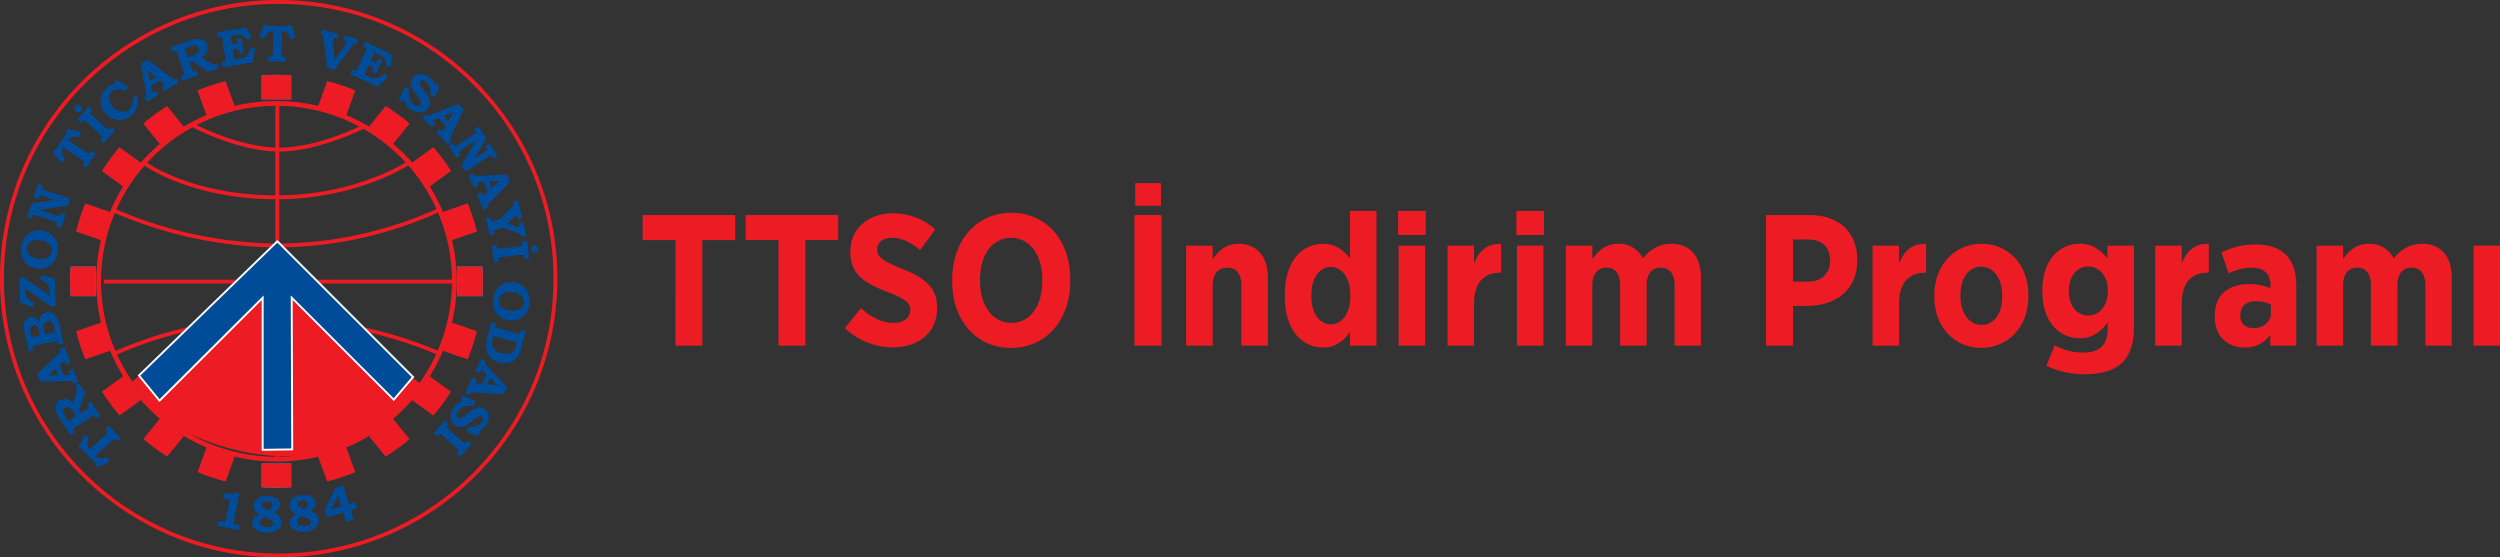 <svg id="Layer_1" data-name="Layer 1" xmlns="http://www.w3.org/2000/svg" viewBox="0 0 737.612 164.447"><rect x="0" y="0" width="737.612" height="164.447" fill="#333333" stroke="none"/><defs><style>.cls-1,.cls-2,.cls-3{fill:none;stroke:#ed1c24;}.cls-1,.cls-2,.cls-3,.cls-6{stroke-miterlimit:22.926;}.cls-1,.cls-3{stroke-width:1.134px;}.cls-2{stroke-width:1.417px;}.cls-3,.cls-4,.cls-5,.cls-6,.cls-7{fill-rule:evenodd;}.cls-4{fill:#00aeef;}.cls-5,.cls-8{fill:#ed1c24;}.cls-6,.cls-7{fill:#004c98;}.cls-6{stroke:#fff;stroke-width:0.567px;}</style></defs><title>ttsoprogram</title><circle class="cls-1" cx="82.224" cy="82.224" r="81.657"/><circle class="cls-2" cx="127.74" cy="328.61" r="52.488" transform="translate(-252.649 195.213) rotate(-87.317)"/><path class="cls-3" d="M176.086,350.02a126.567,126.567,0,0,0-48.497-10.24,118.289,118.289,0,0,0-47.861,10.24" transform="translate(-46.16 -245.618)"/><path class="cls-4" d="M132.078,267.851V274.918l-8.734-0v-7.063c1.452-.103,2.918-.159,4.396-.159C129.199,267.695,130.645,267.75,132.078,267.851Z" transform="translate(-46.16 -245.618)"/><path class="cls-4" d="M66.979,324.271l7.425-0v8.734l-7.421 0q-.155-2.177-.158-4.395C66.825,327.151,66.879,325.705,66.979,324.271Z" transform="translate(-46.16 -245.618)"/><path class="cls-5" d="M71.307,305.644l7.821,2.693-2.843,8.257-7.681-2.644A60.634,60.634,0,0,1,71.307,305.644Z" transform="translate(-46.16 -245.618)"/><path class="cls-5" d="M81.414,289.058l6.632,4.817-5.133,7.065-6.684-4.855A61.135,61.135,0,0,1,81.414,289.058Z" transform="translate(-46.16 -245.618)"/><path class="cls-5" d="M95.485,276.931l4.872,6.014-6.786,5.495-5.147-6.354A61.12,61.12,0,0,1,95.485,276.931Z" transform="translate(-46.16 -245.618)"/><path class="cls-5" d="M112.719,269.563l2.728,7.492-8.206,2.987-2.812-7.723A60.421,60.421,0,0,1,112.719,269.563Z" transform="translate(-46.16 -245.618)"/><path class="cls-5" d="M123.347,267.854V274.918l8.734-0.0 0-7.067c-1.434-.101-2.881-.156-4.341-.156C126.263,267.695,124.798,267.751,123.347,267.854Z" transform="translate(-46.16 -245.618)"/><path class="cls-4" d="M188.5,324.271l-7.48-0v8.734l7.476 0c.103-1.452.16-2.917.16-4.395C188.656,327.151,188.601,325.705,188.5,324.271Z" transform="translate(-46.16 -245.618)"/><path class="cls-5" d="M184.166,305.627l-7.869,2.709,2.843,8.257,7.731-2.661A60.6,60.6,0,0,0,184.166,305.627Z" transform="translate(-46.16 -245.618)"/><path class="cls-5" d="M174.044,289.033l-6.665,4.841,5.133,7.065,6.722-4.882A61.163,61.163,0,0,0,174.044,289.033Z" transform="translate(-46.16 -245.618)"/><path class="cls-5" d="M159.958,276.909l-4.89,6.036,6.786,5.495,5.17-6.381A61.043,61.043,0,0,0,159.958,276.909Z" transform="translate(-46.16 -245.618)"/><path class="cls-5" d="M142.711,269.551l-2.733,7.504,8.206,2.987,2.82-7.742A60.374,60.374,0,0,0,142.711,269.551Z" transform="translate(-46.16 -245.618)"/><path class="cls-4" d="M123.346,389.367v-7.009h8.734l0,7.012q-2.151.151-4.34.155Q125.524,389.526,123.346,389.367Z" transform="translate(-46.16 -245.618)"/><path class="cls-5" d="M188.497,333.005h-7.477l0-8.734h7.48c.1,1.434.156,2.88.156,4.339C188.656,330.088,188.6,331.554,188.497,333.005Z" transform="translate(-46.16 -245.618)"/><path class="cls-5" d="M184.147,351.642l-7.849-2.702,2.843-8.257,7.719,2.657A60.672,60.672,0,0,1,184.147,351.642Z" transform="translate(-46.16 -245.618)"/><path class="cls-5" d="M174.016,368.223l-6.637-4.821,5.133-7.065,6.698,4.866A61.169,61.169,0,0,1,174.016,368.223Z" transform="translate(-46.16 -245.618)"/><path class="cls-5" d="M159.929,380.332l-4.861-6.001,6.787-5.495,5.143,6.349A61.186,61.186,0,0,1,159.929,380.332Z" transform="translate(-46.16 -245.618)"/><path class="cls-5" d="M142.692,387.675l-2.715-7.454,8.206-2.987,2.802,7.695A60.439,60.439,0,0,1,142.692,387.675Z" transform="translate(-46.16 -245.618)"/><path class="cls-5" d="M132.078,389.371v-7.013h-8.734l-0,7.009q2.178.156,4.397.159Q129.929,389.526,132.078,389.371Z" transform="translate(-46.16 -245.618)"/><path class="cls-5" d="M66.983,333.005h7.421l-0-8.734H66.98c-.101,1.434-.155,2.88-.155,4.339Q66.825,330.827,66.983,333.005Z" transform="translate(-46.16 -245.618)"/><path class="cls-5" d="M71.326,351.625l7.801-2.685-2.842-8.257-7.669,2.64A60.526,60.526,0,0,0,71.326,351.625Z" transform="translate(-46.16 -245.618)"/><path class="cls-5" d="M81.443,368.198l6.603-4.796-5.133-7.065-6.661,4.838A61.118,61.118,0,0,0,81.443,368.198Z" transform="translate(-46.16 -245.618)"/><path class="cls-5" d="M95.514,380.309l4.843-5.978-6.786-5.495-5.121,6.322A61.111,61.111,0,0,0,95.514,380.309Z" transform="translate(-46.16 -245.618)"/><path class="cls-5" d="M112.737,387.663l2.71-7.442-8.206-2.987L104.446,384.91A60.389,60.389,0,0,0,112.737,387.663Z" transform="translate(-46.16 -245.618)"/><path class="cls-5" d="M85.221,358.125l41.135-33.409L170.314,358.907s-11.538,17.847-30.933,20.714-35.159-4.904-40.828-7.707C92.883,369.111,85.221,358.125,85.221,358.125Z" transform="translate(-46.16 -245.618)"/><line class="cls-1" x1="81.828" y1="30.255" x2="81.828" y2="135.392"/><line class="cls-1" x1="30.651" y1="83.083" x2="134.258" y2="83.083"/><path class="cls-3" d="M79.151,307.46A124.154,124.154,0,0,0,127.866,318.049a116.063,116.063,0,0,0,48.076-10.589" transform="translate(-46.16 -245.618)"/><path class="cls-3" d="M88.514,293.607s13.417,10.229,39.336,10.229c23.688,0,39.018-10.229,39.018-10.229" transform="translate(-46.16 -245.618)"/><path class="cls-3" d="M102.773,282.437s13.542,7.318,25.672,7.318c11.794,0,24.884-6.74,24.884-6.74" transform="translate(-46.16 -245.618)"/><polygon class="cls-6" points="41.01 110.786 81.828 71.194 121.868 111.234 116.173 117.926 86.065 87.838 86.222 132.594 77.502 132.71 77.502 87.844 47.067 118.21 41.01 110.786"/><path class="cls-7" d="M74.888,383.44l-.675-.724.187-.319-4.044-4.336-.347.148-.676-.725,1.818-3.457,1.304.679a10.647,10.647,0,0,0-.416,1.304,3.193,3.193,0,0,0-.005,1.261,1.48,1.48,0,0,0,.354.731.302.302,0,0,0,.233.123.735.735,0,0,0,.335-.219l4.405-4.108a3.415,3.415,0,0,0,.463-.484.425.425,0,0,0,.069-.24.494.494,0,0,0-.093-.255,7.627,7.627,0,0,0-.559-.637l1.059-.988,3.488,3.74-1.059.988-.212-.227a2.041,2.041,0,0,0-.495-.438.438.438,0,0,0-.314-.007,1.889,1.889,0,0,0-.543.403l-4.504,4.2q-.192.179-.2.27a.351.351,0,0,0,.125.234,1.73,1.73,0,0,0,.812.441,2.915,2.915,0,0,0,1.191.066,12.714,12.714,0,0,0,1.3-.335l.578,1.338Z" transform="translate(-46.16 -245.618)"/><path class="cls-7" d="M66.971,374.066l-3.517-5.416a9.085,9.085,0,0,1-.648-1.204,3.389,3.389,0,0,1-.311-1.391,2.747,2.747,0,0,1,.309-1.307,2.652,2.652,0,0,1,.931-.999,2.445,2.445,0,0,1,2.09-.34,4.252,4.252,0,0,1,1.911,1.166l.932-3.175.045-.137a2.128,2.128,0,0,0,.11-.528,1.197,1.197,0,0,0-.04-.386,1.714,1.714,0,0,0-.218-.432l-.245-.377,1.215-.789,1.829,2.817-1.953,5.28.475.731,1.752-1.138a2.368,2.368,0,0,0,.544-.425.42.42,0,0,0,.078-.28,1.284,1.284,0,0,0-.229-.483l-.262-.404,1.214-.789,2.786,4.29-1.215.789L74.3,368.747a1.246,1.246,0,0,0-.352-.398.505.505,0,0,0-.324-.065,2.266,2.266,0,0,0-.494.276L68.174,371.778a1.505,1.505,0,0,0-.383.316.305.305,0,0,0-.06.26.991.991,0,0,0,.157.394l.121.174.214.33-1.253.814Zm-.651-4.17,2.274-1.477-.846-1.303a4.172,4.172,0,0,0-.888-1.057,1.431,1.431,0,0,0-.778-.309,1.269,1.269,0,0,0-.767.225,1.182,1.182,0,0,0-.479.566,1.248,1.248,0,0,0-.037.749,4.131,4.131,0,0,0,.581,1.157Z" transform="translate(-46.16 -245.618)"/><path class="cls-7" d="M57.969,358.184l-.888-2.198,6.333-5.957a2.012,2.012,0,0,0,.562-.719,1.286,1.286,0,0,0-.135-.733l1.343-.542,1.858,4.6-1.343.542-.119-.275a1.107,1.107,0,0,0-.318-.495.318.318,0,0,0-.31-.053,2.309,2.309,0,0,0-.464.342l-.763.655,1.191,2.949,1.13-.034a1.784,1.784,0,0,0,.456-.055.32.32,0,0,0,.17-.162.526.526,0,0,0,.026-.316,4.632,4.632,0,0,0-.239-.671l1.343-.542,1.524,3.771-1.343.542a1.754,1.754,0,0,0-.277-.504.716.716,0,0,0-.299-.199,1.858,1.858,0,0,0-.564-.052l-8.876.107Zm5.355-1.838-.779-1.929-2.28,2.019Z" transform="translate(-46.16 -245.618)"/><path class="cls-7" d="M56.051,348.925l-1.416.301-1.24-5.832a5.845,5.845,0,0,1-.134-2.17,2.651,2.651,0,0,1,.648-1.367,2.228,2.228,0,0,1,1.196-.685,2.258,2.258,0,0,1,1.01.013,2.487,2.487,0,0,1,.939.457,3.346,3.346,0,0,1,.808.96,4.63,4.63,0,0,1,.17-1.191,2.346,2.346,0,0,1,.678-1.06,2.469,2.469,0,0,1,1.171-.588,2.584,2.584,0,0,1,1.609.173,3.126,3.126,0,0,1,1.344,1.17,7.582,7.582,0,0,1,.921,2.559l1.144,5.38-1.416.301-.087-.407a1.482,1.482,0,0,0-.187-.536.419.419,0,0,0-.242-.161,1.752,1.752,0,0,0-.591.064l-5.728,1.218a1.758,1.758,0,0,0-.569.183.442.442,0,0,0-.156.246,1.408,1.408,0,0,0,.043.567l.087.407Zm1.945-4.335-.239-1.127a4.342,4.342,0,0,0-.426-1.276,1.291,1.291,0,0,0-.583-.542,1.189,1.189,0,0,0-.737-.067,1.212,1.212,0,0,0-.653.351,1.123,1.123,0,0,0-.286.673,5.306,5.306,0,0,0,.169,1.396l.24,1.127,2.517-.535,1.492-.317,2.23-.474a2.923,2.923,0,0,0,.546-.154.246.246,0,0,0,.118-.152,1.509,1.509,0,0,0-.057-.468l-.159-.749a4.127,4.127,0,0,0-.352-1.057,1.435,1.435,0,0,0-.661-.623,1.48,1.48,0,0,0-.987-.105,1.389,1.389,0,0,0-.73.378,1.323,1.323,0,0,0-.344.741,3.968,3.968,0,0,0,.114,1.335l.282,1.329Z" transform="translate(-46.16 -245.618)"/><path class="cls-7" d="M51.831,327.58l1.432-.05,7.616,5.294-.023-.655a6.112,6.112,0,0,0-.323-2.018,3.157,3.157,0,0,0-.937-1.208,4.526,4.526,0,0,0-1.606-.83l.419-1.395,3.934,1.242.28,8.015-1.452.05-7.595-5.299.03.871a3.983,3.983,0,0,0,.261,1.418,2.591,2.591,0,0,0,.658.916,9.741,9.741,0,0,0,1.781,1.08l-.538,1.341-3.681-1.468Z" transform="translate(-46.16 -245.618)"/><path class="cls-7" d="M52.415,318.448a5.527,5.527,0,0,1,2.064-3.793,5.22,5.22,0,0,1,4.073-.989,5.62,5.62,0,0,1,2.711,1.095,4.871,4.871,0,0,1,1.62,2.199,6.252,6.252,0,0,1,.247,3.07,5.629,5.629,0,0,1-1.793,3.592,5.15,5.15,0,0,1-4.322,1.201,5.225,5.225,0,0,1-3.662-2.099,5.639,5.639,0,0,1-.937-4.276Zm1.652.201a2.301,2.301,0,0,0,.62,2.01,4.556,4.556,0,0,0,2.755,1.283,4.393,4.393,0,0,0,2.904-.427,2.455,2.455,0,0,0,.525-3.739,4.444,4.444,0,0,0-2.688-1.221,5.414,5.414,0,0,0-2.125.062,2.816,2.816,0,0,0-1.391.781A2.284,2.284,0,0,0,54.066,318.65Z" transform="translate(-46.16 -245.618)"/><path class="cls-7" d="M54.187,309.646l1.311-4.035,6.773-1.033-3.565-1.158a1.99,1.99,0,0,0-.589-.136.487.487,0,0,0-.303.115,1.149,1.149,0,0,0-.222.45l-.158.486-1.377-.447,1.338-4.117,1.377.448-.148.455a1.147,1.147,0,0,0-.08.512.453.453,0,0,0,.149.272,1.956,1.956,0,0,0,.568.248l7.721,2.509-.67,2.063-8.556,1.305,5.147,1.673a1.89,1.89,0,0,0,.583.13.419.419,0,0,0,.256-.129,1.21,1.21,0,0,0,.227-.456l.155-.477,1.377.447-1.338,4.117-1.377-.447.139-.426a1.378,1.378,0,0,0,.097-.507.476.476,0,0,0-.143-.278,1.063,1.063,0,0,0-.426-.225l-5.727-1.861a1.297,1.297,0,0,0-.506-.086.492.492,0,0,0-.284.12.916.916,0,0,0-.199.383l-.174.533Z" transform="translate(-46.16 -245.618)"/><path class="cls-7" d="M61.745,290.48l.539-.83.354.104,3.229-4.972-.227-.3.54-.831,3.795.928-.344,1.429a10.751,10.751,0,0,0-1.366-.088,3.183,3.183,0,0,0-1.225.3,1.475,1.475,0,0,0-.624.52.3.3,0,0,0-.063.256c.024.069.122.16.294.271l5.052,3.281a3.404,3.404,0,0,0,.581.332.428.428,0,0,0,.25.009.498.498,0,0,0,.224-.152,7.542,7.542,0,0,0,.483-.696l1.214.789-2.786,4.29-1.215-.789.169-.26a2.062,2.062,0,0,0,.305-.587.437.437,0,0,0-.07-.307,1.908,1.908,0,0,0-.523-.43l-5.165-3.354a.567.567,0,0,0-.31-.13c-.06.009-.125.069-.197.178a1.73,1.73,0,0,0-.231.894,2.924,2.924,0,0,0,.224,1.172,12.863,12.863,0,0,0,.64,1.18l-1.158.884Z" transform="translate(-46.16 -245.618)"/><path class="cls-7" d="M68.929,280.874l3.422-3.801,1.076.969-.312.346a1.312,1.312,0,0,0-.307.447.438.438,0,0,0,.037.296,1.793,1.793,0,0,0,.396.443l4.319,3.889a2.147,2.147,0,0,0,.488.369.346.346,0,0,0,.266-.003.978.978,0,0,0,.384-.292l.372-.414,1.076.969-3.422,3.801-1.076-.969.278-.309a1.651,1.651,0,0,0,.342-.475.407.407,0,0,0-.017-.285,1.536,1.536,0,0,0-.368-.418l-4.336-3.904a2.031,2.031,0,0,0-.521-.383.471.471,0,0,0-.32.002,1.316,1.316,0,0,0-.389.342l-.313.348-1.076-.969Zm-.47-3.922a1.012,1.012,0,0,0-.274.754,1.094,1.094,0,0,0,1.147,1.007,1.047,1.047,0,0,0,.745-.356,1.024,1.024,0,0,0,.271-.762.99.99,0,0,0-.333-.719,1.065,1.065,0,0,0-.794-.275A1.047,1.047,0,0,0,68.459,276.952Z" transform="translate(-46.16 -245.618)"/><path class="cls-7" d="M79.904,269.845l.793-.715,3.285,2.11-.768,1.238a7.037,7.037,0,0,0-2.253-.535,2.728,2.728,0,0,0-1.898.669,2.499,2.499,0,0,0-.744,1.215,2.771,2.771,0,0,0,.049,1.56,4.278,4.278,0,0,0,.958,1.621,4.561,4.561,0,0,0,2.491,1.491,2.651,2.651,0,0,0,2.441-.634,3.171,3.171,0,0,0,.922-1.506,5.912,5.912,0,0,0,.184-2.415l1.445-.138a8.693,8.693,0,0,1-.098,2.992,5.819,5.819,0,0,1-1.774,2.862,5.133,5.133,0,0,1-5.216,1.071,5.607,5.607,0,0,1-2.394-1.591,5.483,5.483,0,0,1-1.314-2.499,5.015,5.015,0,0,1,.119-2.698,5.255,5.255,0,0,1,1.524-2.301,5.345,5.345,0,0,1,2.366-1.293Z" transform="translate(-46.16 -245.618)"/><path class="cls-7" d="M87.752,264.415l2.032-1.221,6.875,5.323a2.014,2.014,0,0,0,.798.443,1.281,1.281,0,0,0,.703-.248l.746,1.241-4.252,2.555-.746-1.241.253-.161a1.103,1.103,0,0,0,.439-.391.316.316,0,0,0,.004-.314,2.267,2.267,0,0,0-.41-.405l-.766-.651-2.726,1.637L90.911,272.094a1.801,1.801,0,0,0,.125.442.321.321,0,0,0,.187.142.527.527,0,0,0,.316-.023,4.639,4.639,0,0,0,.625-.341l.746,1.241-3.486,2.095-.746-1.241a1.768,1.768,0,0,0,.455-.352.715.715,0,0,0,.15-.327,1.842,1.842,0,0,0-.037-.565L87.752,264.415Zm2.654,5.002,1.783-1.072-2.351-1.936Z" transform="translate(-46.16 -245.618)"/><path class="cls-7" d="M96.511,259.538l6.106-2.102a9.094,9.094,0,0,1,1.325-.337,3.379,3.379,0,0,1,1.426.035,2.743,2.743,0,0,1,1.193.616,2.654,2.654,0,0,1,.743,1.145,2.446,2.446,0,0,1-.176,2.11,4.249,4.249,0,0,1-1.594,1.572l2.855,1.672.122.077a2.135,2.135,0,0,0,.486.234,1.189,1.189,0,0,0,.384.054,1.729,1.729,0,0,0,.471-.106l.426-.147.471,1.369-3.175,1.093-4.651-3.173-.825.284.68,1.975a2.356,2.356,0,0,0,.281.631.42.42,0,0,0,.252.144,1.285,1.285,0,0,0,.524-.105l.455-.157.471,1.369-4.836,1.665-.471-1.369.443-.153a1.256,1.256,0,0,0,.472-.246.504.504,0,0,0,.141-.3,2.252,2.252,0,0,0-.148-.546l-1.924-5.587a1.516,1.516,0,0,0-.214-.448.308.308,0,0,0-.238-.121.994.994,0,0,0-.42.057l-.198.076-.372.128-.486-1.413Zm4.204.377.883,2.564,1.469-.506a4.159,4.159,0,0,0,1.241-.606,1.429,1.429,0,0,0,.488-.68,1.27,1.27,0,0,0-.033-.799,1.179,1.179,0,0,0-.433-.601,1.251,1.251,0,0,0-.718-.218,4.126,4.126,0,0,0-1.264.284Z" transform="translate(-46.16 -245.618)"/><path class="cls-7" d="M110.117,255.1l8.649-1.37,1.703,3.104-1.27.698a4.513,4.513,0,0,0-1.005-1.176,2.251,2.251,0,0,0-1.114-.495,4.699,4.699,0,0,0-1.314.044l-1.582.25.412,2.602.514-.082a2.357,2.357,0,0,0,.769-.209.552.552,0,0,0,.247-.314,1.975,1.975,0,0,0-.027-.741l-.062-.395,1.339-.212.694,4.382-1.339.212-.071-.45a1.568,1.568,0,0,0-.212-.65.574.574,0,0,0-.335-.239,2.732,2.732,0,0,0-.827.054l-.463.073.377,2.38a1.602,1.602,0,0,0,.11.456.261.261,0,0,0,.165.103,1.509,1.509,0,0,0,.472-.029l.869-.138a4.305,4.305,0,0,0,1.597-.54,3.172,3.172,0,0,0,1.05-1.092,4.47,4.47,0,0,0,.572-1.609l1.43.254L120.716,264.044l-8.957,1.419-.227-1.43.26-.041a2.157,2.157,0,0,0,.686-.185.459.459,0,0,0,.212-.301,3.008,3.008,0,0,0-.063-.638l-.895-5.651a1.812,1.812,0,0,0-.158-.592.436.436,0,0,0-.23-.181,1.315,1.315,0,0,0-.538.013l-.46.073Z" transform="translate(-46.16 -245.618)"/><path class="cls-7" d="M124.028,252.89l.99.017.099.356,5.928.104.134-.352.991.018,1.225,3.709-1.394.466a10.77,10.77,0,0,0-.65-1.206,3.187,3.187,0,0,0-.904-.879,1.473,1.473,0,0,0-.772-.254.301.301,0,0,0-.25.082.728.728,0,0,0-.074.393l-.105,6.023a3.438,3.438,0,0,0,.026.669.425.425,0,0,0,.125.216.491.491,0,0,0,.248.109,7.523,7.523,0,0,0,.846.041l-.025,1.448-5.114-.089.025-1.448.31.006a2.058,2.058,0,0,0,.659-.052.438.438,0,0,0,.224-.221,1.887,1.887,0,0,0,.087-.671l.108-6.158a.568.568,0,0,0-.054-.331.351.351,0,0,0-.256-.072,1.729,1.729,0,0,0-.881.278,2.915,2.915,0,0,0-.875.811,12.663,12.663,0,0,0-.662,1.168l-1.364-.514Z" transform="translate(-46.16 -245.618)"/><path class="cls-7" d="M141.136,254.342l4.822,1.292-.375,1.399-.154-.041a2.919,2.919,0,0,0-.598-.121.414.414,0,0,0-.256.095.409.409,0,0,0-.151.216,2.566,2.566,0,0,0-.001.67l.45,5.495,3.285-4.638a2.001,2.001,0,0,0,.28-.492.35.35,0,0,0-.053-.333,1.161,1.161,0,0,0-.544-.247l-.307-.082.375-1.399,3.914,1.049-.375,1.399a1.361,1.361,0,0,0-.682-.066,1.824,1.824,0,0,0-.726.678l-5.129,6.999-2.283-.612-.982-8.691a3.083,3.083,0,0,0-.13-.676.675.675,0,0,0-.232-.278,1.615,1.615,0,0,0-.521-.217Z" transform="translate(-46.16 -245.618)"/><path class="cls-7" d="M153.905,257.955l7.936,3.7-.324,3.525-1.443-.131a4.51,4.51,0,0,0-.176-1.536,2.246,2.246,0,0,0-.647-1.033,4.681,4.681,0,0,0-1.114-.699l-1.452-.677-1.113,2.388.471.219a2.357,2.357,0,0,0,.754.256.552.552,0,0,0,.381-.122,1.973,1.973,0,0,0,.392-.63l.169-.362,1.228.573L157.093,267.448l-1.229-.573.192-.413a1.573,1.573,0,0,0,.188-.657.572.572,0,0,0-.144-.385,2.732,2.732,0,0,0-.716-.418l-.424-.198-1.019,2.184a1.598,1.598,0,0,0-.163.439.257.257,0,0,0,.079.178,1.508,1.508,0,0,0,.407.24l.797.372a4.302,4.302,0,0,0,1.627.446,3.176,3.176,0,0,0,1.48-.318,4.483,4.483,0,0,0,1.374-1.014l1.043,1.01-2.896,2.954-8.219-3.833.612-1.312.238.111a2.148,2.148,0,0,0,.673.231.457.457,0,0,0,.343-.131,2.97,2.97,0,0,0,.305-.564l2.417-5.185a1.817,1.817,0,0,0,.2-.58.438.438,0,0,0-.09-.279,1.311,1.311,0,0,0-.454-.29l-.422-.197Z" transform="translate(-46.16 -245.618)"/><path class="cls-7" d="M175.855,270.908l-1.389,3.354-1.359-.526a5.096,5.096,0,0,0-.163-2.422,3.383,3.383,0,0,0-1.158-1.602,1.734,1.734,0,0,0-.973-.403.735.735,0,0,0-.651.245.931.931,0,0,0-.142.752,3.001,3.001,0,0,0,.635,1.185l1.255,1.682a5.034,5.034,0,0,1,1.141,2.458,2.74,2.74,0,0,1-.561,1.918,2.926,2.926,0,0,1-2.247,1.183,4.465,4.465,0,0,1-3.025-.983,5.334,5.334,0,0,1-1.099-1.09,5.517,5.517,0,0,1-.736-1.447l-.717.401-.895-.674,1.857-3.694,1.323.574a4.954,4.954,0,0,0-.017,2.589,3.619,3.619,0,0,0,1.338,2.052,2.624,2.624,0,0,0,.834.448,1.208,1.208,0,0,0,.688.017.882.882,0,0,0,.468-.309.949.949,0,0,0,.12-.883,5.223,5.223,0,0,0-.848-1.443l-1.091-1.461a8.056,8.056,0,0,1-.607-.988,3.98,3.98,0,0,1-.444-1.148,2.786,2.786,0,0,1,.517-2.092,2.738,2.738,0,0,1,1.293-.948,3.271,3.271,0,0,1,1.795-.072,4.787,4.787,0,0,1,1.904.889,4.496,4.496,0,0,1,1.544,2.035l.551-.244Z" transform="translate(-46.16 -245.618)"/><path class="cls-7" d="M181.364,276.229l1.616,1.734-3.777,7.831a2.013,2.013,0,0,0-.268.873,1.29,1.29,0,0,0,.389.636l-1.059.987-3.383-3.628,1.059-.988.21.214a1.108,1.108,0,0,0,.474.348.318.318,0,0,0,.309-.062,2.299,2.299,0,0,0,.31-.485l.477-.885-2.169-2.326-1.043.436a1.78,1.78,0,0,0-.406.214.322.322,0,0,0-.101.212.529.529,0,0,0,.089.305,4.632,4.632,0,0,0,.463.54l-1.059.988L170.721,280.2l1.059-.988a1.763,1.763,0,0,0,.439.372.717.717,0,0,0,.351.079,1.852,1.852,0,0,0,.545-.153l8.248-3.28Zm-4.341,3.635,1.419,1.522,1.405-2.702Z" transform="translate(-46.16 -245.618)"/><path class="cls-7" d="M187.318,282.904l2.31,3.558-3.46,5.914,3.144-2.041a1.997,1.997,0,0,0,.476-.372.485.485,0,0,0,.101-.307,1.154,1.154,0,0,0-.21-.455l-.279-.429,1.214-.789,2.358,3.63-1.214.789-.26-.401a1.152,1.152,0,0,0-.348-.384.457.457,0,0,0-.306-.056,1.979,1.979,0,0,0-.549.286l-6.809,4.421-1.182-1.819,4.37-7.47-4.539,2.948a1.887,1.887,0,0,0-.468.371.42.42,0,0,0-.061.28,1.197,1.197,0,0,0,.212.464l.273.42-1.215.789-2.358-3.631,1.214-.789.245.376a1.367,1.367,0,0,0,.333.395.471.471,0,0,0,.306.064,1.054,1.054,0,0,0,.442-.189l5.051-3.28a1.287,1.287,0,0,0,.385-.339.493.493,0,0,0,.085-.296.922.922,0,0,0-.172-.396l-.306-.47Z" transform="translate(-46.16 -245.618)"/><path class="cls-7" d="M195.72,297.111l.964,2.166-6.121,6.175a2.019,2.019,0,0,0-.537.738,1.293,1.293,0,0,0,.161.728l-1.322.589-2.018-4.532,1.323-.589.129.271a1.106,1.106,0,0,0,.335.483.317.317,0,0,0,.312.042,2.281,2.281,0,0,0,.451-.357l.74-.682-1.294-2.905-1.128.073a1.769,1.769,0,0,0-.454.071.319.319,0,0,0-.164.168.526.526,0,0,0-.015.317,4.623,4.623,0,0,0,.262.662l-1.323.589-1.655-3.716,1.323-.589a1.761,1.761,0,0,0,.295.495.713.713,0,0,0,.305.189,1.869,1.869,0,0,0,.565.032l8.867-.417Zm-5.288,2.024.846,1.901,2.208-2.097Z" transform="translate(-46.16 -245.618)"/><path class="cls-7" d="M198.963,304.825l1.26,5.053-1.405.351-.094-.378a1.251,1.251,0,0,0-.187-.487.221.221,0,0,0-.224-.052,1.31,1.31,0,0,0-.512.377L195.918,311.58l2.671.917q.347.123.389.136a.507.507,0,0,0,.173-.012.221.221,0,0,0,.166-.132.828.828,0,0,0-.038-.409l-.131-.524,1.406-.35,1.009,4.051-1.405.35a1.787,1.787,0,0,0-.309-.713,1.815,1.815,0,0,0-.69-.372l-4.634-1.719-1.819.454a1.981,1.981,0,0,0-.609.218.421.421,0,0,0-.159.266,1.68,1.68,0,0,0,.078.608l.09.36-1.406.35-1.238-4.963,1.405-.35.066.267a1.996,1.996,0,0,0,.235.646.474.474,0,0,0,.289.162,1.917,1.917,0,0,0,.68-.089l1.592-.397,3.452-3.734a1.865,1.865,0,0,0,.466-.713,2.006,2.006,0,0,0-.093-.714Z" transform="translate(-46.16 -245.618)"/><path class="cls-7" d="M201.66,316.711l.623,5.076-1.438.177-.057-.462a1.31,1.31,0,0,0-.137-.526.435.435,0,0,0-.248-.166,1.783,1.783,0,0,0-.594.009l-5.768.708a2.151,2.151,0,0,0-.599.127.347.347,0,0,0-.172.203.978.978,0,0,0-.032.481l.068.552-1.437.176-.623-5.077,1.437-.177.051.413a1.649,1.649,0,0,0,.135.57.406.406,0,0,0,.226.174,1.537,1.537,0,0,0,.557-.004l5.79-.711a2.018,2.018,0,0,0,.631-.142.469.469,0,0,0,.209-.243,1.322,1.322,0,0,0-.003-.518l-.057-.465,1.438-.176Zm3.268,2.219a1.047,1.047,0,0,1-.234.805,1.066,1.066,0,0,1-.728.418.993.993,0,0,1-.762-.221,1.027,1.027,0,0,1-.397-.705,1.083,1.083,0,0,1,.942-1.206,1.029,1.029,0,0,1,.79.206A1.008,1.008,0,0,1,204.928,318.93Z" transform="translate(-46.16 -245.618)"/><path class="cls-7" d="M202.424,335.053a5.527,5.527,0,0,1-1.863,3.896,5.219,5.219,0,0,1-4.015,1.201,5.626,5.626,0,0,1-2.764-.952,4.871,4.871,0,0,1-1.733-2.112,6.253,6.253,0,0,1-.407-3.053,5.626,5.626,0,0,1,1.603-3.681,5.149,5.149,0,0,1,4.253-1.425,5.222,5.222,0,0,1,3.766,1.904,5.641,5.641,0,0,1,1.16,4.221Zm-1.66-.115a2.301,2.301,0,0,0-.724-1.974,4.558,4.558,0,0,0-2.818-1.138,4.391,4.391,0,0,0-2.877.579,2.454,2.454,0,0,0-.33,3.762,4.45,4.45,0,0,0,2.748,1.079,5.412,5.412,0,0,0,2.119-.174,2.813,2.813,0,0,0,1.348-.852A2.281,2.281,0,0,0,200.764,334.938Z" transform="translate(-46.16 -245.618)"/><path class="cls-7" d="M201.292,343.343l-1.427,5.323a6.34,6.34,0,0,1-1.346,2.729,4.402,4.402,0,0,1-2.158,1.252,5.597,5.597,0,0,1-2.873-.087,5.765,5.765,0,0,1-1.875-.85,4.896,4.896,0,0,1-1.3-1.382,4.677,4.677,0,0,1-.673-1.656,6.316,6.316,0,0,1-.008-1.684,10.876,10.876,0,0,1,.269-1.672l1.256-4.689,1.399.375-.094.351a1.555,1.555,0,0,0-.084.604.561.561,0,0,0,.187.293,1.981,1.981,0,0,0,.588.22l5.541,1.485a1.832,1.832,0,0,0,.617.099.432.432,0,0,0,.258-.15,1.716,1.716,0,0,0,.231-.585l.094-.351,1.399.375Zm-2.619,3.286-6.308-1.69a1.231,1.231,0,0,0-.403-.068.313.313,0,0,0-.195.131,2.222,2.222,0,0,0-.185.532,4.068,4.068,0,0,0-.133,1.967,2.771,2.771,0,0,0,.887,1.405,4.339,4.339,0,0,0,1.821.933,4.59,4.59,0,0,0,2.029.126,2.623,2.623,0,0,0,1.412-.656,3.426,3.426,0,0,0,.776-1.556Z" transform="translate(-46.16 -245.618)"/><path class="cls-7" d="M195.796,359.822l-1.001,2.149-8.676-.569a2.01,2.01,0,0,0-.909.079,1.284,1.284,0,0,0-.444.599l-1.312-.612,2.096-4.496,1.312.612-.12.275a1.106,1.106,0,0,0-.145.57.317.317,0,0,0,.172.263,2.296,2.296,0,0,0,.566.106l.999.111,1.344-2.882-.795-.804a1.794,1.794,0,0,0-.351-.296.32.32,0,0,0-.234-.014.527.527,0,0,0-.25.197,4.673,4.673,0,0,0-.327.631l-1.312-.612,1.719-3.686,1.313.612a1.754,1.754,0,0,0-.181.546.716.716,0,0,0,.058.355,1.866,1.866,0,0,0,.346.448l6.132,6.418Zm-4.997-2.663-.879,1.886,3.031.29Z" transform="translate(-46.16 -245.618)"/><path class="cls-7" d="M187.169,374.273l-3.401-1.272.478-1.377a5.109,5.109,0,0,0,2.415-.247,3.382,3.382,0,0,0,1.56-1.213,1.737,1.737,0,0,0,.369-.987.735.735,0,0,0-.267-.642.931.931,0,0,0-.756-.115,2.995,2.995,0,0,0-1.162.675l-1.637,1.313a5.031,5.031,0,0,1-2.417,1.226,2.74,2.74,0,0,1-1.936-.493,2.925,2.925,0,0,1-1.261-2.204,4.465,4.465,0,0,1,.877-3.058,5.343,5.343,0,0,1,1.051-1.137,5.529,5.529,0,0,1,1.421-.786l-.427-.703.643-.918,3.757,1.727-.527,1.343a4.955,4.955,0,0,0-2.588.073,3.622,3.622,0,0,0-2.004,1.409,2.643,2.643,0,0,0-.419.849,1.208,1.208,0,0,0,.007.688.886.886,0,0,0,.325.457.949.949,0,0,0,.887.089,5.233,5.233,0,0,0,1.412-.898l1.422-1.141a8.038,8.038,0,0,1,.967-.641,3.995,3.995,0,0,1,1.132-.484,2.787,2.787,0,0,1,2.109.444,2.737,2.737,0,0,1,.993,1.259,3.272,3.272,0,0,1,.135,1.791,4.784,4.784,0,0,1-.822,1.934,4.493,4.493,0,0,1-1.981,1.614l.263.542Z" transform="translate(-46.16 -245.618)"/><path class="cls-7" d="M185.27,376.649l-3.423,3.801-1.076-.969.312-.347a1.304,1.304,0,0,0,.307-.448.431.431,0,0,0-.037-.296,1.78,1.78,0,0,0-.396-.443L176.638,374.06a2.145,2.145,0,0,0-.488-.369.349.349,0,0,0-.266.003.978.978,0,0,0-.384.292l-.372.413-1.076-.969,3.422-3.801,1.076.969-.278.309a1.667,1.667,0,0,0-.342.476.401.401,0,0,0,.017.285,1.536,1.536,0,0,0,.368.418l4.336,3.904a2.035,2.035,0,0,0,.521.383.473.473,0,0,0,.321-.002,1.309,1.309,0,0,0,.389-.342l.314-.348Z" transform="translate(-46.16 -245.618)"/><path class="cls-7" d="M116.775,391.192l-1.57,8.078a2.429,2.429,0,0,0-.078.636.445.445,0,0,0,.183.307,1.736,1.736,0,0,0,.609.199l1.034.201-.279,1.436-6.367-1.237.279-1.436,1.051.204a2.221,2.221,0,0,0,.724.068.475.475,0,0,0,.277-.183,1.829,1.829,0,0,0,.207-.651l1.118-5.75-2.072-.403.279-1.437q.906.083,1.4.079a15.59,15.59,0,0,0,1.586-.092,5.802,5.802,0,0,0,.892-.158Z" transform="translate(-46.16 -245.618)"/><path class="cls-7" d="M127.019,396.858a4.204,4.204,0,0,1,1.749,1.31,2.313,2.313,0,0,1,.442,1.527,2.795,2.795,0,0,1-1.164,2.223,5.012,5.012,0,0,1-3.288.87,6.122,6.122,0,0,1-2.343-.495,3.473,3.473,0,0,1-1.447-1.115,2.207,2.207,0,0,1-.443-1.358,2.149,2.149,0,0,1,.58-1.356,4.072,4.072,0,0,1,1.703-1.053,3.37,3.37,0,0,1-1.377-1.154,2.586,2.586,0,0,1,.079-2.945,3.189,3.189,0,0,1,1.429-1.022,5.341,5.341,0,0,1,2.186-.341,5.022,5.022,0,0,1,2.634.765,2.058,2.058,0,0,1,1.043,1.868,2.18,2.18,0,0,1-.417,1.222,3.842,3.842,0,0,1-1.367,1.054Zm-1.414-.692.29-.299a2.658,2.658,0,0,0,.378-.432,1.738,1.738,0,0,0,.207-.396,1.266,1.266,0,0,0,.07-.372.891.891,0,0,0-.401-.734,1.981,1.981,0,0,0-1.178-.355,1.925,1.925,0,0,0-1.147.251.828.828,0,0,0-.427.661.788.788,0,0,0,.221.589,3.8,3.8,0,0,0,1.162.72l.826.369-1.347,1.998a3.277,3.277,0,0,0-1.103.773,1.355,1.355,0,0,0-.375.821,1.042,1.042,0,0,0,.214.637,1.628,1.628,0,0,0,.697.531,3.011,3.011,0,0,0,1.118.231,3.288,3.288,0,0,0,1.131-.138,1.525,1.525,0,0,0,.707-.413.89.89,0,0,0,.225-.554.835.835,0,0,0-.236-.635,4.046,4.046,0,0,0-1.259-.769l-1.117-.484Z" transform="translate(-46.16 -245.618)"/><path class="cls-7" d="M137.732,396.384a4.204,4.204,0,0,1,1.871,1.129,2.313,2.313,0,0,1,.593,1.475,2.794,2.794,0,0,1-.936,2.328,5.014,5.014,0,0,1-3.184,1.194,6.127,6.127,0,0,1-2.38-.259,3.479,3.479,0,0,1-1.551-.965,2.205,2.205,0,0,1-.575-1.307,2.145,2.145,0,0,1,.442-1.407,4.07,4.07,0,0,1,1.589-1.218,3.367,3.367,0,0,1-1.486-1.011,2.588,2.588,0,0,1-.216-2.939,3.191,3.191,0,0,1,1.321-1.159,5.331,5.331,0,0,1,2.141-.557,5.019,5.019,0,0,1,2.697.498,2.058,2.058,0,0,1,1.224,1.755,2.177,2.177,0,0,1-.293,1.257,3.834,3.834,0,0,1-1.255,1.185Zm-1.476-.548.259-.327a2.656,2.656,0,0,0,.333-.468,1.761,1.761,0,0,0,.166-.415,1.274,1.274,0,0,0,.032-.377.891.891,0,0,0-.473-.691,1.987,1.987,0,0,0-1.208-.235,1.928,1.928,0,0,0-1.116.364.829.829,0,0,0-.359.7.789.789,0,0,0,.279.564,3.796,3.796,0,0,0,1.228.6l.859.285-1.141,2.122a3.279,3.279,0,0,0-1.021.879,1.355,1.355,0,0,0-.291.854,1.04,1.04,0,0,0,.276.613,1.625,1.625,0,0,0,.746.459,3.01,3.01,0,0,0,1.136.118,3.283,3.283,0,0,0,1.111-.25,1.523,1.523,0,0,0,.662-.481.89.89,0,0,0,.169-.574.835.835,0,0,0-.299-.608,4.042,4.042,0,0,0-1.329-.639l-1.159-.37Z" transform="translate(-46.16 -245.618)"/><path class="cls-7" d="M145.179,389.563l2.283-.698,1.662,5.436,1.886-.576.558,1.827-1.885.576.847,2.77-2.299.703-.847-2.77-4.729,1.446-.686-2.243,3.21-6.471Zm.693,2.321-2.029,4.033,2.983-.912Z" transform="translate(-46.16 -245.618)"/><path class="cls-8" d="M245.465,316.443h-9.691v-7.379h27.31v7.379h-9.691v31.164h-7.929Z" transform="translate(-46.16 -245.618)"/><path class="cls-8" d="M275.851,316.443h-9.691v-7.379h27.31v7.379H283.78v31.164H275.851Z" transform="translate(-46.16 -245.618)"/><path class="cls-8" d="M295.446,342.432l4.735-5.892c2.587,2.257,5.727,4.35,9.581,4.35,3.083,0,4.956-1.542,4.956-3.799v-.056c0-1.926-1.102-3.139-6.608-5.23-6.828-2.644-11.067-5.23-11.067-11.838v-.111c0-6.717,5.176-11.287,12.609-11.287a18.332,18.332,0,0,1,12.444,4.735l-4.46,6.057c-2.422-1.982-5.23-3.579-8.203-3.579-2.754,0-4.46,1.377-4.46,3.359v.055c0,2.202,1.321,3.248,7.323,5.726,6.717,2.644,10.352,5.506,10.352,11.507v.111c0,7.159-5.451,11.563-12.94,11.563A20.691,20.691,0,0,1,295.446,342.432Z" transform="translate(-46.16 -245.618)"/><path class="cls-8" d="M327.098,328.721v-.66c0-11.563,7.269-19.657,17.455-19.657,10.241,0,17.398,8.039,17.398,19.546v.66c0,11.509-7.268,19.657-17.454,19.657C334.256,348.267,327.098,340.228,327.098,328.721Zm26.594-.165v-.386c0-7.599-3.854-12.389-9.195-12.389-5.396,0-9.195,4.737-9.195,12.334v.386c0,7.599,3.909,12.389,9.251,12.389C349.893,340.89,353.692,336.156,353.692,328.557Z" transform="translate(-46.16 -245.618)"/><path class="cls-8" d="M380.879,309.065h7.984v38.542h-7.984Zm.22-9.414H388.698v6.661h-7.599Z" transform="translate(-46.16 -245.618)"/><path class="cls-8" d="M396.127,318.094h7.819v3.966c1.706-2.368,3.854-4.517,7.599-4.517,5.506,0,8.699,3.855,8.699,9.967v20.097h-7.818V329.823c0-3.47-1.542-5.232-4.185-5.232-2.588,0-4.295,1.762-4.295,5.232v17.784h-7.819Z" transform="translate(-46.16 -245.618)"/><path class="cls-8" d="M425.247,333.292v-.882c0-10.076,5.341-14.866,11.233-14.866,3.965,0,6.277,2.148,7.984,4.35V307.854h7.819v39.753h-7.819v-4.075c-1.707,2.477-4.075,4.626-7.984,4.626C430.643,348.158,425.247,343.368,425.247,333.292Zm19.327-.165v-.551c0-5.01-2.533-8.205-5.781-8.205s-5.727,3.195-5.727,8.205v.551c0,5.01,2.478,8.203,5.727,8.203S444.573,338.138,444.573,333.127Z" transform="translate(-46.16 -245.618)"/><path class="cls-8" d="M458.661,307.854h8.149V314.957h-8.149Zm.165,10.241h7.819v29.513h-7.819Z" transform="translate(-46.16 -245.618)"/><path class="cls-8" d="M473.249,318.094h7.819v5.23c1.432-3.577,3.799-5.946,7.983-5.726v8.481h-.33c-4.79,0-7.653,2.973-7.653,9.139v12.389h-7.819Z" transform="translate(-46.16 -245.618)"/><path class="cls-8" d="M493.561,307.854h8.149V314.957h-8.149Zm.165,10.241h7.819v29.513H493.726Z" transform="translate(-46.16 -245.618)"/><path class="cls-8" d="M508.148,318.094h7.819v3.966c1.762-2.479,3.964-4.517,7.653-4.517a7.787,7.787,0,0,1,7.268,4.295c2.147-2.586,4.79-4.295,8.37-4.295,5.23,0,8.754,3.415,8.754,9.912v20.152H540.249V329.823c0-3.415-1.486-5.232-4.075-5.232-2.587,0-4.184,1.817-4.184,5.232v17.784h-7.819V329.823c0-3.415-1.432-5.232-4.019-5.232-2.588,0-4.185,1.817-4.185,5.232v17.784h-7.819Z" transform="translate(-46.16 -245.618)"/><path class="cls-8" d="M567.214,309.065h12.829c8.645,0,14.095,5.01,14.095,13.215v.109c0,8.865-6.331,13.324-14.425,13.491h-4.515v11.727h-7.984Zm12.444,19.657c4.129,0,6.441-2.588,6.441-6.166v-.055c0-4.019-2.312-6.223-6.552-6.223h-4.349v12.444Z" transform="translate(-46.16 -245.618)"/><path class="cls-8" d="M598.646,318.094h7.819v5.23c1.432-3.577,3.799-5.946,7.984-5.726v8.481h-.331c-4.79,0-7.653,2.973-7.653,9.139v12.389H598.646Z" transform="translate(-46.16 -245.618)"/><path class="cls-8" d="M616.866,333.236v-.604c0-8.756,5.947-15.088,13.93-15.088,7.985,0,13.82,6.223,13.82,15.033v.604c0,8.756-5.89,15.086-13.875,15.086C622.757,348.267,616.866,342.046,616.866,333.236Zm20.042-.109v-.386c0-4.79-2.422-8.423-6.168-8.423-3.908,0-6.166,3.577-6.166,8.368v.386c0,4.735,2.477,8.423,6.221,8.423C634.651,341.495,636.908,337.916,636.908,333.127Z" transform="translate(-46.16 -245.618)"/><path class="cls-8" d="M649.951,353.553l2.422-6.057a17.324,17.324,0,0,0,8.37,2.148c4.901,0,7.268-2.257,7.268-6.992v-1.873c-1.982,2.588-4.295,4.626-8.259,4.626-5.837,0-11.012-4.57-11.012-13.875v-.165c0-9.305,5.23-13.822,11.012-13.822,4.019,0,6.332,2.037,8.203,4.35v-3.799h7.819v24.116c0,4.681-1.155,8.041-3.357,10.298-2.479,2.422-6.223,3.524-11.234,3.524A26.035,26.035,0,0,1,649.951,353.553Zm18.115-22.079v-.056c0-4.348-2.477-7.157-5.781-7.157s-5.726,2.808-5.726,7.157v.056c0,4.459,2.422,7.212,5.726,7.212S668.066,335.88,668.066,331.474Z" transform="translate(-46.16 -245.618)"/><path class="cls-8" d="M682.044,318.094h7.817v5.23c1.433-3.577,3.799-5.946,7.985-5.726v8.481h-.331c-4.79,0-7.654,2.973-7.654,9.139v12.389h-7.817Z" transform="translate(-46.16 -245.618)"/><path class="cls-8" d="M699.604,339.182v-.329c0-6.497,4.239-9.416,10.296-9.416a15.969,15.969,0,0,1,6.166,1.211v-.88c0-3.415-2.037-5.177-5.561-5.177a16.768,16.768,0,0,0-6.772,1.653l-2.146-6.112a21.118,21.118,0,0,1,10.076-2.366c4.019,0,7.048,1.1,8.974,3.028,2.037,2.035,3.028,5.119,3.028,8.919v17.895h-7.654V344.414a9.07,9.07,0,0,1-7.652,3.744C703.513,348.158,699.604,344.91,699.604,339.182Zm16.573-1.266v-2.477a10.579,10.579,0,0,0-4.35-.935c-2.864,0-4.679,1.431-4.679,4.13v.109c0,2.424,1.542,3.635,3.799,3.69C713.975,342.486,716.177,340.615,716.177,337.916Z" transform="translate(-46.16 -245.618)"/><path class="cls-8" d="M729.66,318.094h7.817v3.966c1.762-2.479,3.966-4.517,7.654-4.517a7.785,7.785,0,0,1,7.268,4.295c2.148-2.586,4.79-4.295,8.37-4.295,5.23,0,8.754,3.415,8.754,9.912v20.152h-7.763V329.823c0-3.415-1.486-5.232-4.075-5.232s-4.184,1.817-4.184,5.232v17.784h-7.819V329.823c0-3.415-1.431-5.232-4.019-5.232s-4.186,1.817-4.186,5.232v17.784h-7.817Z" transform="translate(-46.16 -245.618)"/><path class="cls-8" d="M775.954,318.094h7.819v29.513H775.954Z" transform="translate(-46.16 -245.618)"/></svg>